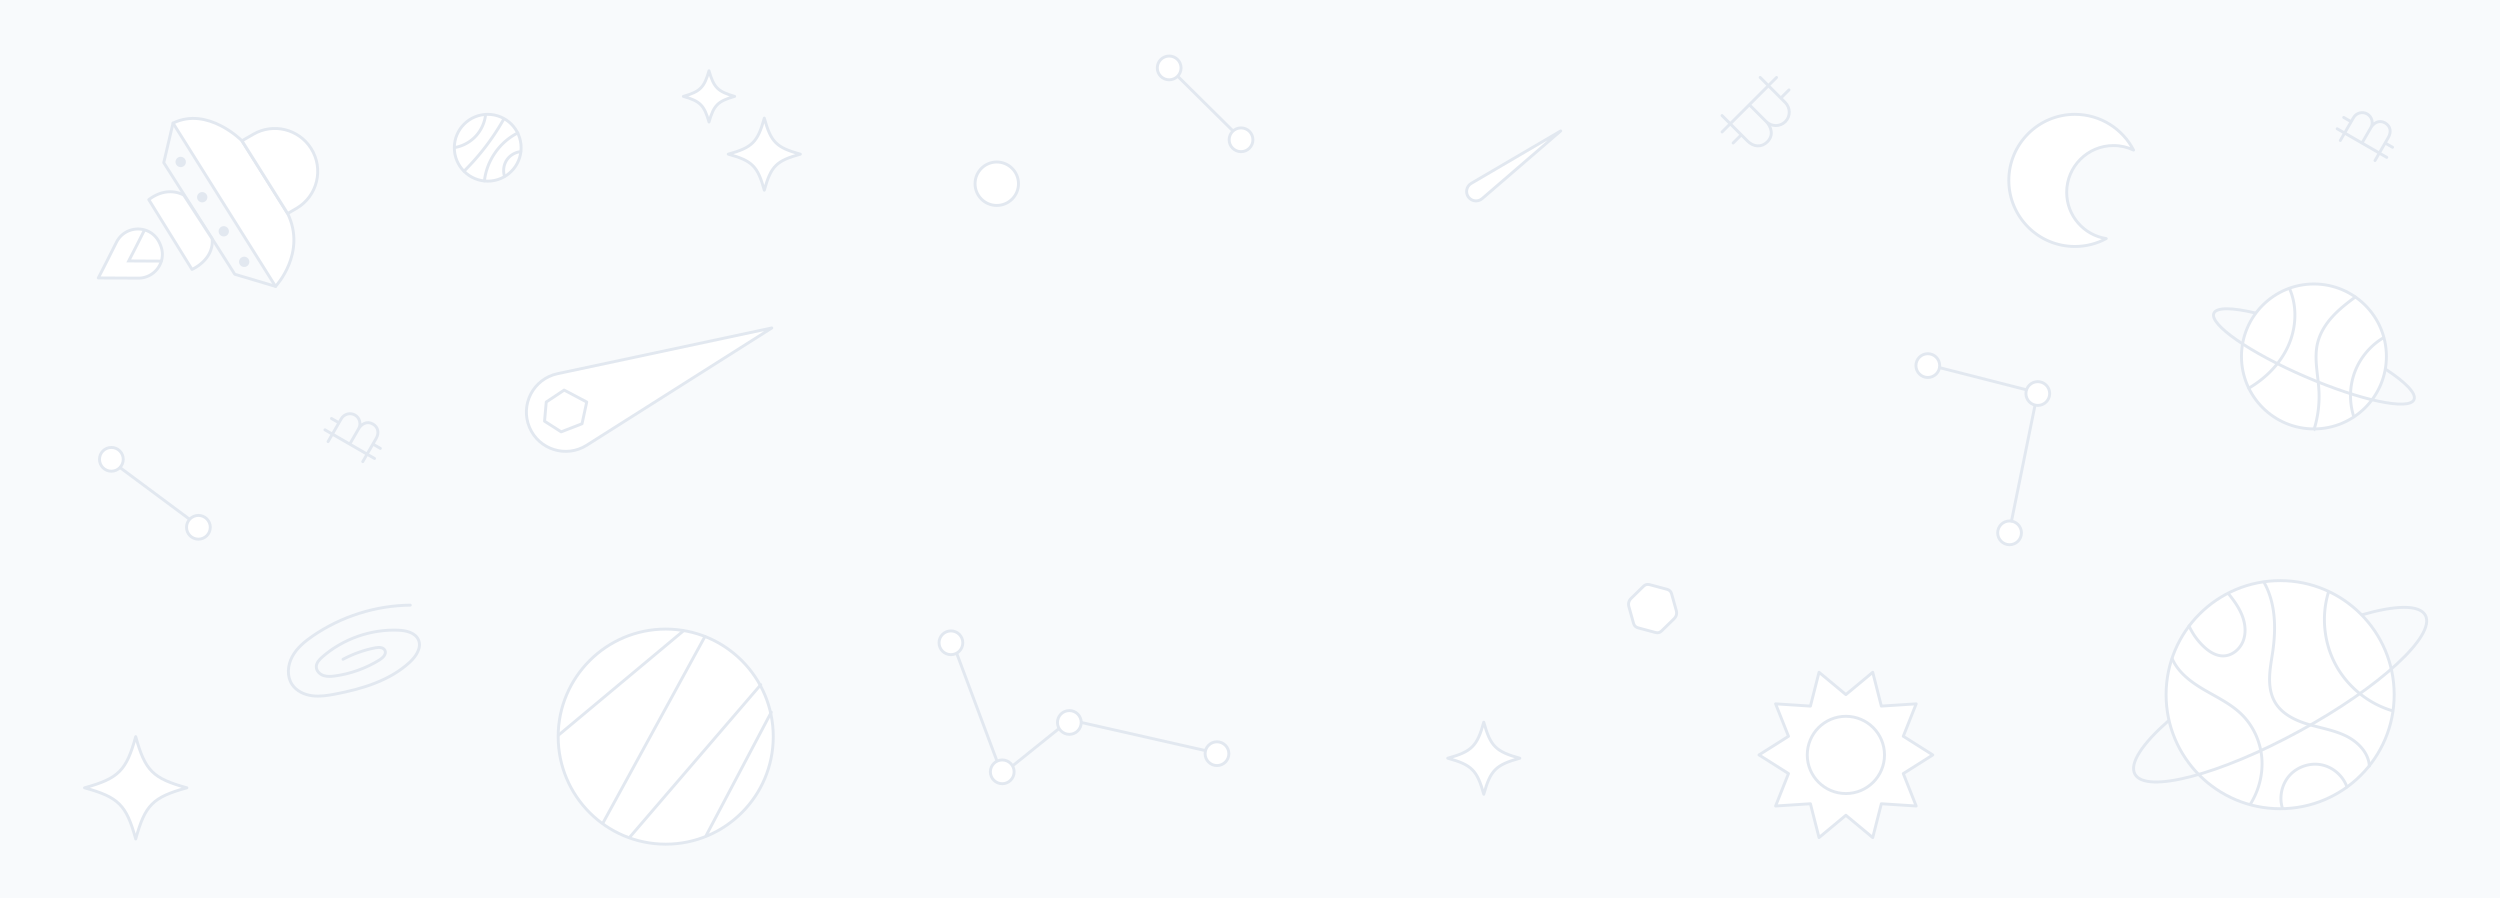 <svg xmlns="http://www.w3.org/2000/svg" width="2560" height="920" fill="none"><path fill="#F8FAFC" d="M0 0h2560v920H0z"/><path stroke="#E2E8F0" stroke-linecap="round" stroke-width="3" d="m1810.87 87.74-19.52 19.523m19.52-19.523 17.19 17.195c5.45 5.45 5.5 14.239.11 19.631-5.39 5.391-14.18 5.343-19.63-.108m2.33-36.718-8.46-8.46m-11.06 27.983-19.53 19.524m19.53-19.524s10.03 10.038 17.19 17.195m0 0c5.05 5.052 8.19 13.814 1.24 20.765-5.94 5.942-14.12 5.406-20.3-.781l-17.66-17.655m0 0-8.46-8.459m68.57-26.26-8.36 8.368m-40.47 37.63-8.37 8.367m44.45-67.117-55.78 55.782M340.39 444.502l17.767 10.257m-17.767-10.257 9.034-15.647c2.864-4.96 9.162-6.685 14.069-3.852 4.906 2.832 6.561 9.149 3.698 14.109m-26.801 5.39-4.444 7.698m22.211 2.559 17.766 10.258m-17.766-10.258 9.034-15.647m0 0c2.654-4.597 8.338-8.535 14.663-4.883 5.408 3.122 6.595 9.092 3.344 14.722l-9.275 16.066m0 0-4.444 7.697m-32.032-44.161 7.614 4.396m34.788 21.804 7.614 4.396m-56.716-18.992 50.76 29.307M2400.91 136.188l17.77 10.258m-17.77-10.258 9.04-15.647c2.86-4.96 9.16-6.684 14.07-3.852 4.9 2.833 6.56 9.15 3.69 14.11m-26.8 5.389-4.44 7.698m22.21 2.56 17.77 10.257m-17.77-10.257s5.27-9.134 9.03-15.647m0 0c2.66-4.597 8.34-8.535 14.67-4.884 5.41 3.122 6.59 9.093 3.34 14.723l-9.27 16.065m0 0-4.45 7.698m-32.03-44.162 7.61 4.396m34.79 21.804 7.62 4.396m-56.72-18.991 50.76 29.306"/><g fill="#fff" stroke="#E2E8F0" stroke-linecap="round" stroke-linejoin="round" stroke-width="3" clip-path="url(#a)"><path d="m790.328 335.833-219.49 46.84c-24.69 5.27-38.47 31.73-28.63 54.99 9.68 22.86 37.56 31.57 58.54 18.29l189.58-120.12Z"/><path d="m577.679 399.443-18.33 12.22-1.74 19.63 17.01 10.91 21.38-8.29 4.8-22.25-23.12-12.22Z"/></g><path fill="#fff" stroke="#E2E8F0" stroke-linecap="round" stroke-linejoin="round" stroke-width="3" d="M191.379 806.716c-34.94 9.65-42.76 17.47-52.41 52.41-9.65-34.94-17.47-42.76-52.41-52.41 34.94-9.65 42.76-17.47 52.41-52.41 9.65 34.94 17.47 42.76 52.41 52.41Zm490.317 57.72c60.824 0 110.13-49.307 110.13-110.13 0-60.823-49.306-110.13-110.13-110.13-60.823 0-110.13 49.307-110.13 110.13 0 60.823 49.307 110.13 110.13 110.13Z"/><path stroke="#E2E8F0" stroke-linecap="round" stroke-width="3" d="m571.758 752.916 128.02-106.88m22.048 5.8-103.99 190.15m27.34 14.92 133.82-155.77m10.77 28.17-66.7 126.36"/><path fill="#fff" stroke="#E2E8F0" stroke-linecap="round" stroke-linejoin="round" stroke-width="3" d="m1979.16 773.045-30.19 19.105 13.2 33.204-35.67-2.311-8.82 34.646-27.49-22.851-27.5 22.851-8.82-34.646-35.66 2.311 13.2-33.204-30.2-19.105 30.2-19.097-13.2-33.211 35.67 2.31 8.81-34.638 27.5 22.851 27.5-22.851 8.81 34.638 35.67-2.31-13.2 33.211 30.19 19.097Z"/><path fill="#fff" stroke="#E2E8F0" stroke-linecap="round" stroke-linejoin="round" stroke-width="3" d="M1890.18 812.591c21.84 0 39.55-17.705 39.55-39.546s-17.71-39.547-39.55-39.547c-21.84 0-39.54 17.706-39.54 39.547 0 21.841 17.7 39.546 39.54 39.546Zm479.29-373.376c40.98 0 74.21-33.225 74.21-74.21 0-40.985-33.23-74.21-74.21-74.21-40.99 0-74.21 33.225-74.21 74.21 0 40.985 33.22 74.21 74.21 74.21Z"/><path stroke="#E2E8F0" stroke-linecap="round" stroke-width="3" d="M2443 378.156c20.22 13.22 31.64 24.81 28.94 31.07-4.92 11.41-54.79.85-111.38-23.57-56.59-24.42-98.48-53.47-93.56-64.88 2.71-6.27 19.01-5.9 42.55-.24"/><path stroke="#E2E8F0" stroke-linecap="round" stroke-width="3" d="M2440.81 345.766c-13.4 7.93-23.98 20.52-29.47 35.09-5.49 14.57-5.87 31.01-1.05 45.81m-40.47 12.349a113.18 113.18 0 0 0 4.78-38.75c-.85-16.48-5.29-33.22-1.33-49.24 2.48-10.03 8.14-19.06 15.09-26.71 6.94-7.65 15.15-14.04 23.47-20.16m-67.38-8.66c8.1 18.39 6.98 40.2-1.23 58.54-8.21 18.35-23.06 33.3-40.42 43.43"/><path fill="#fff" stroke="#E2E8F0" stroke-linecap="round" stroke-linejoin="round" stroke-width="3" d="M282.169 293.273s32.075-34.055 12.409-74.612l-46.801-74.479s-34.981-35.531-70.586-18.121l104.978 167.212Z"/><path fill="#fff" stroke="#E2E8F0" stroke-linecap="round" stroke-linejoin="round" stroke-width="3" d="m247.776 144.182 11.732-6.76c20.358-11.721 46.332-5.35 58.952 14.453 13.401 21.028 6.63 48.976-14.908 61.541l-8.979 5.231-46.801-74.478.004.013Z"/><path stroke="#E2E8F0" stroke-linecap="round" stroke-linejoin="round" stroke-width="3" d="m282.17 293.272-41.748-12.429-72.736-114.279 9.505-40.503"/><path fill="#fff" stroke="#E2E8F0" stroke-linecap="round" stroke-linejoin="round" stroke-width="3" d="M188.259 199.898s-16.162-10.406-35.886 4.557l44.229 71.412s22.706-9.707 20.614-31.365l-28.957-44.604Zm-68.995 48.141c8.695-17.22 33.152-18.261 42.878-1.606.06.115.134.227.194.343a33.435 33.435 0 0 1 2.88 6.732c4.768 15.662-7.298 31.42-23.677 31.329l-40.872-.227c6.24-11.928 12.4-24.318 18.588-36.576l.009.005Z"/><path stroke="#E2E8F0" stroke-linecap="round" stroke-width="3" d="m165.064 267.382-33.241-.185c5.349-10.226 10.643-20.795 15.943-31.314"/><path fill="#E2E8F0" d="M247.428 272.671a5.259 5.259 0 0 0 7.185-1.925 5.259 5.259 0 0 0-1.925-7.185 5.259 5.259 0 0 0-7.185 1.925 5.259 5.259 0 0 0 1.925 7.185Zm-65.023-102.262a5.26 5.26 0 1 0 5.26-9.11 5.26 5.26 0 1 0-5.26 9.11Zm44.082 70.993a5.26 5.26 0 1 0 5.259-9.111 5.26 5.26 0 0 0-5.259 9.111Zm-22.043-34.885a5.26 5.26 0 1 0 5.26-9.112 5.26 5.26 0 0 0-5.26 9.112Z"/><path stroke="#E2E8F0" stroke-linecap="round" stroke-width="3" d="M420.14 619.676c-35.41.35-70.63 11.47-99.82 31.51-8.27 5.68-16.26 12.29-21.04 21.11-4.78 8.82-5.74 20.28-.18 28.63 4.49 6.75 12.52 10.49 20.56 11.53 8.04 1.04 16.18-.29 24.13-1.83 27.38-5.29 55.38-13.65 75.87-32.58 6.44-5.96 12.37-14.97 8.78-22.97-3.26-7.28-12.5-9.41-20.46-9.75-28.16-1.21-56.65 8.8-77.87 27.36-3.11 2.72-6.29 6.12-6.22 10.26.07 4.03 3.41 7.43 7.22 8.77 3.8 1.33 7.97 1.01 11.97.46 16.09-2.22 31.7-7.84 45.51-16.39 3.52-2.18 7.39-6.06 5.59-9.79-1.61-3.35-6.34-3.32-9.99-2.61-11.47 2.24-22.61 6.2-32.92 11.71"/><path fill="#fff" stroke="#E2E8F0" stroke-linecap="round" stroke-linejoin="round" stroke-width="3" d="M1556.3 776.411c-24.61 6.8-30.12 12.3-36.91 36.91-6.8-24.61-12.3-30.12-36.91-36.91 24.61-6.8 30.12-12.3 36.91-36.91 6.8 24.61 12.3 30.12 36.91 36.91ZM973.744 670.376c6.722 0 12.17-5.449 12.17-12.17s-5.448-12.17-12.17-12.17c-6.721 0-12.17 5.449-12.17 12.17s5.449 12.17 12.17 12.17Zm52.556 132.15c6.72 0 12.17-5.449 12.17-12.17 0-6.722-5.45-12.17-12.17-12.17s-12.17 5.448-12.17 12.17c0 6.721 5.45 12.17 12.17 12.17Zm219.89-18.59c6.72 0 12.17-5.449 12.17-12.17 0-6.722-5.45-12.17-12.17-12.17s-12.17 5.448-12.17 12.17c0 6.721 5.45 12.17 12.17 12.17Z"/><path stroke="#E2E8F0" stroke-linecap="round" stroke-width="3" d="m979.836 669.466 40.864 109.3m17.1 4.75 48.47-38.97m20.91-4.75 126.53 28.67"/><path fill="#fff" stroke="#E2E8F0" stroke-linecap="round" stroke-linejoin="round" stroke-width="3" d="M1095.01 751.966c6.73 0 12.17-5.449 12.17-12.17s-5.44-12.17-12.17-12.17c-6.72 0-12.17 5.449-12.17 12.17s5.45 12.17 12.17 12.17Zm879.07-365.429c6.72 0 12.17-5.448 12.17-12.17 0-6.721-5.45-12.17-12.17-12.17s-12.17 5.449-12.17 12.17c0 6.722 5.45 12.17 12.17 12.17Zm112.62 28.606c6.72 0 12.17-5.449 12.17-12.17 0-6.722-5.45-12.17-12.17-12.17s-12.17 5.448-12.17 12.17c0 6.721 5.45 12.17 12.17 12.17Zm-28.91 142.66c6.72 0 12.17-5.449 12.17-12.17s-5.45-12.17-12.17-12.17-12.17 5.449-12.17 12.17 5.45 12.17 12.17 12.17Z"/><path stroke="#E2E8F0" stroke-linecap="round" stroke-width="3" d="m2059.8 533.463 24.02-118.32m-9.29-16.125-88.28-22.52"/><path fill="#fff" stroke="#E2E8F0" stroke-linecap="round" stroke-linejoin="round" stroke-width="3" d="M499.423 185.493c18.888 0 34.2-15.312 34.2-34.2 0-18.888-15.312-34.2-34.2-34.2-18.888 0-34.2 15.312-34.2 34.2 0 18.888 15.312 34.2 34.2 34.2Z"/><path stroke="#E2E8F0" stroke-linecap="round" stroke-width="3" d="M516.632 180.483c-1.76-5.48-.91-11.74 2.26-16.55 3.16-4.81 8.57-8.07 14.3-8.63m-37.118 29.79c2.3-20.62 15.59-39.69 34.15-48.96m-54.931 39.03a242.668 242.668 0 0 0 40.06-52.32m-49.458 28.2c8.13-1.46 15.75-5.63 21.36-11.7 5.61-6.07 9.18-13.99 10-22.21"/><path fill="#fff" stroke="#E2E8F0" stroke-linecap="round" stroke-linejoin="round" stroke-width="3" d="M2116.28 196.981c0-26.468 21.46-47.924 47.93-47.924 7.36 0 14.33 1.667 20.56 4.628-11.25-21.726-33.94-36.592-60.09-36.592-37.36 0-67.65 30.288-67.65 67.653 0 37.365 30.29 67.652 67.65 67.652 11.61 0 22.54-2.926 32.09-8.084-22.94-3.577-40.48-23.41-40.48-47.342l-.01.009ZM114.037 482.518c6.721 0 12.17-5.449 12.17-12.17 0-6.722-5.449-12.17-12.17-12.17s-12.17 5.448-12.17 12.17c0 6.721 5.449 12.17 12.17 12.17Zm89.137 69.59c6.721 0 12.17-5.449 12.17-12.17 0-6.722-5.449-12.17-12.17-12.17s-12.17 5.448-12.17 12.17c0 6.721 5.449 12.17 12.17 12.17Z"/><path stroke="#E2E8F0" stroke-linecap="round" stroke-width="3" d="m193.685 531.398-70.33-52.27"/><path fill="#fff" stroke="#E2E8F0" stroke-linecap="round" stroke-linejoin="round" stroke-width="3" d="M752.243 98.705c-17.257 4.959-21.274 8.981-26.232 26.233-4.96-17.257-8.981-21.274-26.234-26.233 17.258-4.958 21.274-8.98 26.234-26.232 4.958 17.257 8.98 21.274 26.232 26.232Zm67.315 59.162c-24.61 6.8-30.12 12.3-36.91 36.91-6.8-24.61-12.3-30.12-36.91-36.91 24.61-6.8 30.12-12.3 36.91-36.91 6.8 24.61 12.3 30.12 36.91 36.91Zm377.672-76.144c6.72 0 12.17-5.449 12.17-12.17s-5.45-12.17-12.17-12.17-12.17 5.448-12.17 12.17c0 6.721 5.45 12.17 12.17 12.17Zm73.58 73.58c6.72 0 12.17-5.449 12.17-12.17s-5.45-12.17-12.17-12.17-12.17 5.449-12.17 12.17 5.45 12.17 12.17 12.17Z"/><path stroke="#E2E8F0" stroke-linecap="round" stroke-width="3" d="m1262.34 133.883-56.06-55.5"/><path fill="#fff" stroke="#E2E8F0" stroke-linecap="round" stroke-linejoin="round" stroke-width="3" d="M2334.86 828.124c64.5 0 116.78-52.284 116.78-116.78 0-64.495-52.28-116.78-116.78-116.78-64.49 0-116.78 52.285-116.78 116.78 0 64.496 52.29 116.78 116.78 116.78Z"/><path stroke="#E2E8F0" stroke-linecap="round" stroke-width="3" d="M2418.78 629.524c34.18-9.89 58.76-10.51 64.77.47 11.2 20.46-46.3 73.48-128.42 118.41-82.12 44.93-157.77 64.77-168.97 44.31-6.01-10.99 7.78-31.36 34.55-54.82"/><path stroke="#E2E8F0" stroke-linecap="round" stroke-width="3" d="M2450.08 727.904c-24.53-7.14-45.94-24.39-58.15-46.83-12.2-22.44-15.04-49.79-7.71-74.26m42 177.63c-.72-13.69-11.77-24.9-24.1-30.9-12.32-6-26.13-8.08-39.24-12.07-13.11-3.98-26.39-10.59-33.29-22.44-4.48-7.69-5.79-16.87-5.51-25.77.27-8.9 2.02-17.67 3.28-26.48 3.4-23.89 2.83-49.48-9.01-70.5m-36.54 11.49c5.59 6.97 10.95 14.29 14.18 22.62 3.24 8.33 4.19 17.85.92 26.17-3.27 8.31-11.31 15.01-20.25 15.1-7.65.08-14.63-4.41-20.16-9.69a67.864 67.864 0 0 1-14.92-20.98m-17.2 33.641c6.17 14.1 19.29 23.85 32.56 31.64 13.27 7.79 27.5 14.48 38.48 25.27 11.85 11.64 19.17 27.69 20.64 44.23 1.47 16.55-2.84 33.48-11.62 47.58m32.65 3.89c-3.43-11.46-.41-24.62 7.66-33.44 8.07-8.82 20.91-12.99 32.63-10.59 11.72 2.4 21.89 11.28 25.85 22.56"/><path fill="#fff" stroke="#E2E8F0" stroke-linecap="round" stroke-linejoin="round" stroke-width="3" d="m1598.16 134.088-91.59 53.68c-4.97 2.91-6.29 9.5-2.84 14.1 3.35 4.47 9.78 5.16 14.01 1.52l80.42-69.3Z"/><circle cx="1020.69" cy="188.135" r="22.241" fill="#fff" stroke="#E2E8F0" stroke-linecap="round" stroke-linejoin="round" stroke-width="3"/><path fill="#fff" stroke="#E2E8F0" stroke-linecap="round" stroke-linejoin="round" stroke-width="3" d="M1682.56 600.729a10.46 10.46 0 0 1 1.91-1.516c.66-.393 1.42-.631 2.29-.713.89-.078 1.96.05 3.21.386l16.47 4.413c1.25.336 2.23.754 2.92 1.257.7.502 1.23 1.08 1.6 1.733.36.668.66 1.408.89 2.22l4.58 16.386c.48 1.72.53 3.318.15 4.793s-1.23 2.854-2.54 4.138l-12.17 11.898c-.6.589-1.23 1.075-1.87 1.458-.64.397-1.4.639-2.25.725-.86.086-1.91-.039-3.16-.374l-16.47-4.414c-1.26-.335-2.25-.758-2.97-1.268-.72-.506-1.26-1.102-1.63-1.787a9.941 9.941 0 0 1-.9-2.246l-4.59-16.387c-.94-3.404-.15-6.339 2.36-8.805l12.17-11.897Z"/><defs><clipPath id="a"><path fill="#fff" d="M537.508 334.333h254.32v129.37h-254.32z"/></clipPath></defs></svg>